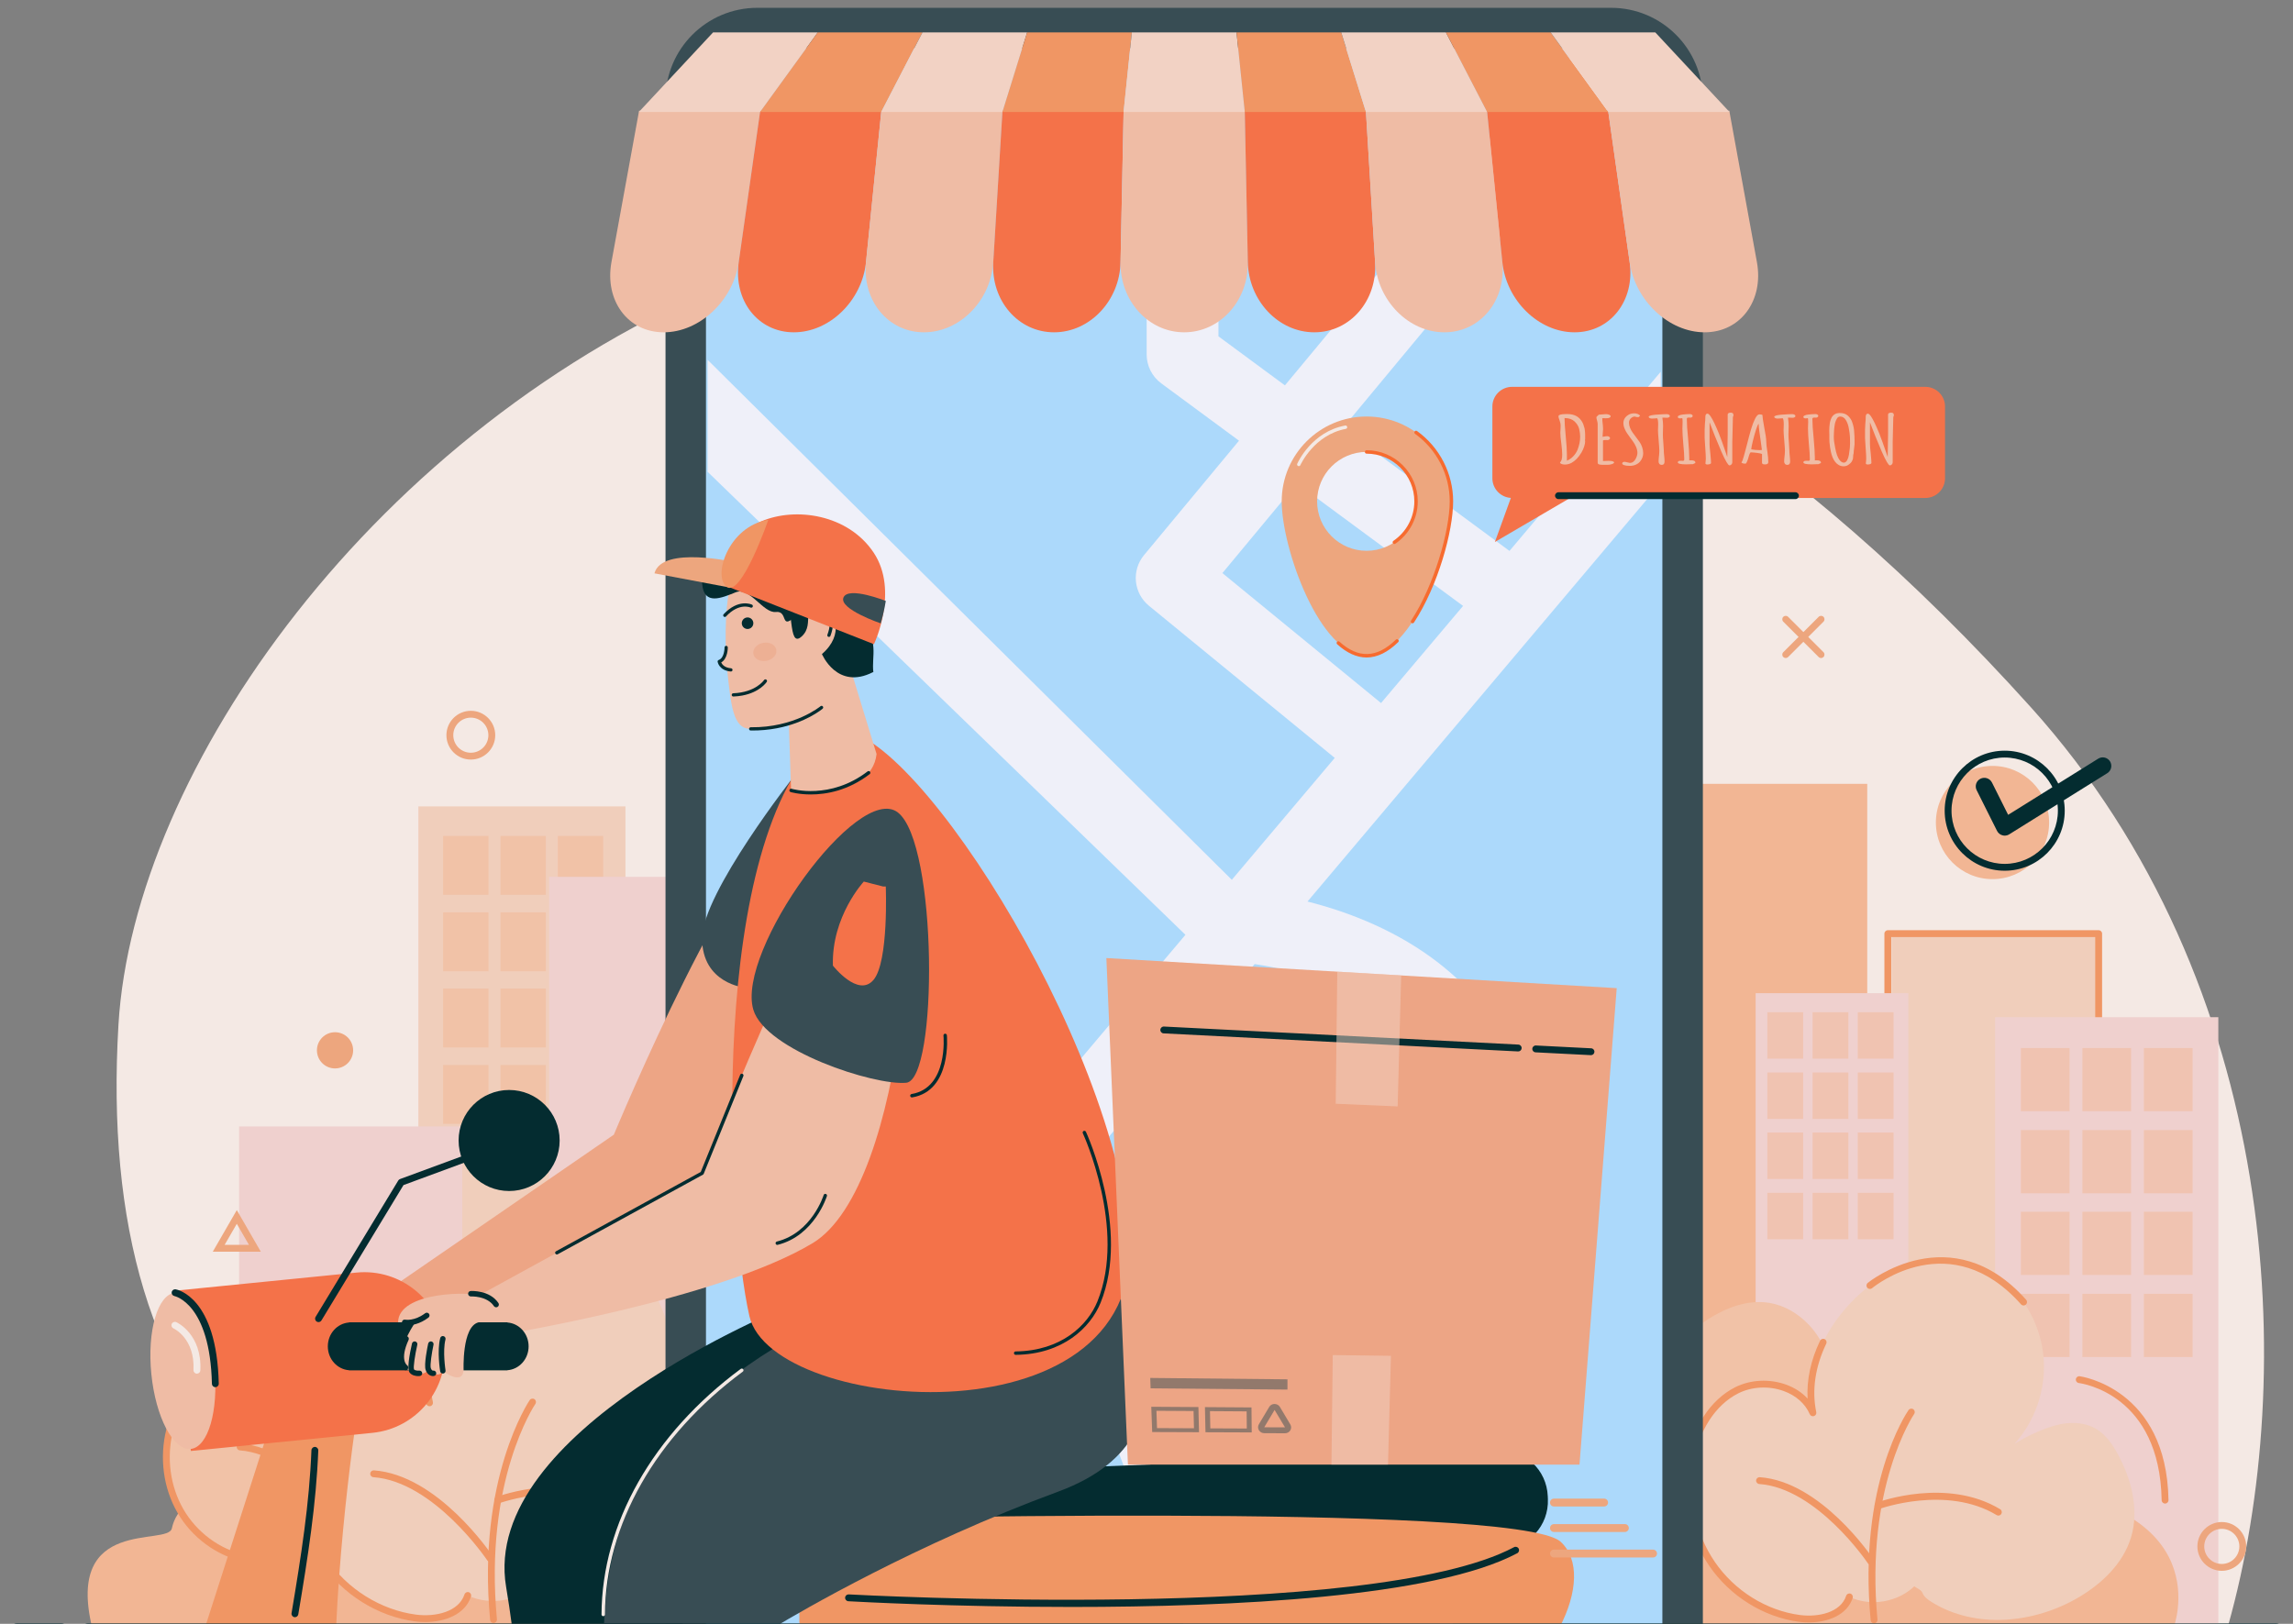 <svg width="144" height="102" viewBox="0 0 144 102" fill="none" xmlns="http://www.w3.org/2000/svg">
<rect x="0" y="0" width="144" height="102" fill="#808080" stroke="none"/>
<path d="M100.144 102.253C103.586 101.442 107.175 101.348 110.695 101.417C114.389 101.491 118.071 101.793 121.76 101.976C125.685 102.172 129.621 102.098 133.55 102.098H139.93C144.35 86.368 143.258 61.877 127.531 44.418C68.086 -21.573 9.336 32.365 7.439 64.367C5.952 89.451 18.6 103.721 49.276 99.883C73.96 96.795 89.335 98.723 99.915 102.31C99.991 102.291 100.067 102.271 100.144 102.253Z" fill="#F4E9E4"/>
<path d="M39.279 50.652H26.273V102.232H39.279V50.652Z" fill="#F0CEBB"/>
<g opacity="0.5">
<path d="M30.678 52.507H27.827V56.207H30.678V52.507Z" fill="#F2B694"/>
<path d="M34.28 52.507H31.429V56.207H34.28V52.507Z" fill="#F2B694"/>
<path d="M37.879 52.507H35.028V56.207H37.879V52.507Z" fill="#F2B694"/>
<path d="M30.678 57.31H27.827V61.01H30.678V57.31Z" fill="#F2B694"/>
<path d="M34.28 57.31H31.429V61.01H34.28V57.31Z" fill="#F2B694"/>
<path d="M37.879 57.31H35.028V61.01H37.879V57.31Z" fill="#F2B694"/>
<path d="M30.678 62.094H27.827V65.794H30.678V62.094Z" fill="#F2B694"/>
<path d="M34.28 62.094H31.429V65.794H34.28V62.094Z" fill="#F2B694"/>
<path d="M37.879 62.094H35.028V65.794H37.879V62.094Z" fill="#F2B694"/>
<path d="M30.678 66.897H27.827V70.597H30.678V66.897Z" fill="#F2B694"/>
<path d="M34.28 66.897H31.429V70.597H34.28V66.897Z" fill="#F2B694"/>
<path d="M37.879 66.897H35.028V70.597H37.879V66.897Z" fill="#F2B694"/>
</g>
<path d="M44.073 55.076H34.483V102.232H44.073V55.076Z" fill="#EFD0CE"/>
<path d="M29.034 70.756H15.015V102.231H29.034V70.756Z" fill="#EFD0CE"/>
<path d="M103.244 102.231H117.263V49.237H103.244V102.231Z" fill="#F2B694"/>
<path d="M118.79 102.231H131.795V58.645H118.79V102.231Z" fill="#F0CEBB"/>
<path d="M131.795 76.304C131.677 76.304 131.58 76.208 131.58 76.089V58.861H118.77V67.55C118.77 67.669 118.674 67.765 118.555 67.765C118.436 67.765 118.34 67.669 118.34 67.55V58.646C118.34 58.527 118.436 58.431 118.555 58.431H131.796C131.914 58.431 132.011 58.527 132.011 58.646V76.09C132.01 76.208 131.914 76.304 131.795 76.304Z" fill="#F09664"/>
<path d="M110.254 102.231H119.844V62.383H110.254V102.231Z" fill="#EFD0CE"/>
<g opacity="0.5">
<path d="M113.238 63.58H110.99V66.498H113.238V63.58Z" fill="#F2B694"/>
<path d="M116.078 63.58H113.83V66.498H116.078V63.58Z" fill="#F2B694"/>
<path d="M118.915 63.58H116.667V66.498H118.915V63.58Z" fill="#F2B694"/>
<path d="M113.238 67.367H110.99V70.285H113.238V67.367Z" fill="#F2B694"/>
<path d="M116.078 67.367H113.83V70.285H116.078V67.367Z" fill="#F2B694"/>
<path d="M118.915 67.367H116.667V70.285H118.915V67.367Z" fill="#F2B694"/>
<path d="M113.238 71.139H110.99V74.056H113.238V71.139Z" fill="#F2B694"/>
<path d="M116.078 71.139H113.83V74.056H116.078V71.139Z" fill="#F2B694"/>
<path d="M118.915 71.139H116.667V74.056H118.915V71.139Z" fill="#F2B694"/>
<path d="M113.238 74.926H110.99V77.843H113.238V74.926Z" fill="#F2B694"/>
<path d="M116.078 74.926H113.83V77.843H116.078V74.926Z" fill="#F2B694"/>
<path d="M118.915 74.926H116.667V77.843H118.915V74.926Z" fill="#F2B694"/>
</g>
<path d="M125.292 102.231H139.311V63.893H125.292V102.231Z" fill="#EFD0CE"/>
<g opacity="0.5">
<path d="M129.969 65.83H126.909V69.8H129.969V65.83Z" fill="#F2B694"/>
<path d="M133.833 65.83H130.774V69.8H133.833V65.83Z" fill="#F2B694"/>
<path d="M137.695 65.83H134.635V69.8H137.695V65.83Z" fill="#F2B694"/>
<path d="M129.969 70.984H126.909V74.954H129.969V70.984Z" fill="#F2B694"/>
<path d="M133.833 70.984H130.774V74.954H133.833V70.984Z" fill="#F2B694"/>
<path d="M137.695 70.984H134.635V74.954H137.695V70.984Z" fill="#F2B694"/>
<path d="M129.969 76.116H126.909V80.086H129.969V76.116Z" fill="#F2B694"/>
<path d="M133.833 76.116H130.774V80.086H133.833V76.116Z" fill="#F2B694"/>
<path d="M137.695 76.116H134.635V80.086H137.695V76.116Z" fill="#F2B694"/>
<path d="M129.969 81.269H126.909V85.24H129.969V81.269Z" fill="#F2B694"/>
<path d="M133.833 81.269H130.774V85.24H133.833V81.269Z" fill="#F2B694"/>
<path d="M137.695 81.269H134.635V85.24H137.695V81.269Z" fill="#F2B694"/>
</g>
<path d="M93.603 102.216H136.509C136.509 102.216 139.446 94.485 126.751 93.356C114.056 92.228 99.412 91.453 98.39 96.278C98.162 97.36 92.005 95.545 93.603 102.216Z" fill="#F2B694"/>
<path d="M108.259 96.963C107.42 97.685 106.117 97.81 105.156 97.259C104.803 98.105 103.658 98.266 102.761 98.076C101.145 97.732 99.714 96.647 98.893 95.213C98.072 93.778 97.859 92.021 98.252 90.417C98.581 89.075 99.402 87.77 100.682 87.249C101.961 86.727 103.688 87.268 104.138 88.575C103.849 86.326 105.343 84.094 107.254 82.872C108.404 82.136 109.776 81.614 111.123 81.839C112.053 81.993 112.905 82.499 113.56 83.178C114.535 84.19 115.085 85.6 115.053 87.005C115.021 88.41 114.407 89.794 113.385 90.76C113.987 90.449 114.681 90.186 115.346 90.054C116.01 89.922 116.745 89.996 117.285 90.404C117.683 90.706 117.939 91.157 118.143 91.613C118.695 92.846 118.943 94.29 118.447 95.546C117.987 96.709 116.949 97.559 115.828 98.111C113.663 99.179 110.89 99.235 108.95 97.798C108.784 97.675 108.617 97.531 108.558 97.332C108.5 97.134 108.055 96.995 108.259 96.963Z" fill="#F1C2A7"/>
<path d="M102.761 98.291C102.747 98.291 102.731 98.29 102.716 98.286C101.068 97.935 99.569 96.826 98.707 95.32C97.871 93.86 97.629 92.054 98.043 90.365C98.431 88.784 99.387 87.544 100.601 87.049C101.102 86.845 101.689 86.785 102.256 86.882C102.373 86.902 102.452 87.013 102.432 87.13C102.412 87.247 102.301 87.326 102.184 87.306C101.696 87.223 101.191 87.274 100.763 87.448C99.677 87.89 98.817 89.019 98.461 90.468C98.073 92.05 98.299 93.741 99.08 95.105C99.883 96.507 101.276 97.539 102.807 97.865C102.923 97.89 102.997 98.004 102.972 98.12C102.95 98.222 102.861 98.291 102.761 98.291Z" fill="#F09664"/>
<path d="M109.904 97.279C109.835 97.279 109.767 97.245 109.725 97.184C109.689 97.13 106.096 91.867 102.472 91.609C102.353 91.6 102.264 91.497 102.273 91.378C102.281 91.26 102.384 91.173 102.503 91.179C106.335 91.453 109.931 96.719 110.082 96.943C110.148 97.041 110.122 97.175 110.024 97.241C109.987 97.267 109.945 97.279 109.904 97.279Z" fill="#F09664"/>
<path d="M132.994 91.334C132.671 90.743 132.28 90.164 131.713 89.801C130.944 89.31 129.948 89.29 129.069 89.537C128.191 89.785 127.286 90.213 126.511 90.694C127.78 89.287 128.458 87.363 128.352 85.471C128.245 83.579 127.356 81.743 125.937 80.487C124.985 79.645 123.786 79.056 122.52 78.948C120.686 78.79 118.898 79.637 117.431 80.749C114.994 82.594 113.223 85.753 113.852 88.744C113.108 87.037 110.729 86.493 109.064 87.331C107.4 88.168 106.436 90.008 106.137 91.847C105.779 94.046 106.253 96.384 107.509 98.224C108.765 100.064 110.803 101.369 113.012 101.659C114.237 101.82 115.759 101.482 116.144 100.306C117.494 100.945 119.231 100.639 120.282 99.578C120.011 99.643 120.624 99.782 120.724 100.042C120.824 100.302 121.063 100.478 121.299 100.625C124.06 102.35 127.779 101.978 130.576 100.313C132.024 99.451 133.328 98.199 133.822 96.587C134.355 94.846 133.867 92.932 132.994 91.334Z" fill="#F0CEBB"/>
<path d="M127.081 82.002C127.022 82.002 126.963 81.978 126.92 81.93C122.5 76.956 117.766 80.751 117.567 80.915C117.475 80.991 117.34 80.978 117.264 80.886C117.189 80.795 117.201 80.659 117.293 80.584C117.345 80.54 122.542 76.356 127.242 81.644C127.321 81.733 127.312 81.868 127.224 81.947C127.183 81.984 127.132 82.002 127.081 82.002ZM113.584 101.911C113.381 101.911 113.18 101.898 112.984 101.873C110.751 101.579 108.638 100.261 107.331 98.345C106.064 96.489 105.551 94.108 105.924 91.813C106.273 89.67 107.41 87.923 108.967 87.139C109.924 86.657 111.118 86.595 112.162 86.972C112.703 87.167 113.164 87.469 113.517 87.85C113.453 86.666 113.718 85.428 114.3 84.218C114.351 84.11 114.48 84.066 114.587 84.117C114.694 84.168 114.739 84.297 114.687 84.404C113.991 85.852 113.775 87.338 114.061 88.7C114.084 88.808 114.021 88.916 113.916 88.949C113.811 88.983 113.697 88.932 113.653 88.83C113.366 88.17 112.784 87.654 112.016 87.376C111.081 87.038 110.014 87.093 109.16 87.523C107.726 88.245 106.675 89.874 106.348 91.882C105.992 94.068 106.48 96.335 107.686 98.102C108.925 99.918 110.926 101.168 113.039 101.446C114.195 101.597 115.596 101.285 115.938 100.24C115.975 100.127 116.096 100.065 116.21 100.102C116.323 100.139 116.384 100.261 116.347 100.374C115.992 101.464 114.761 101.911 113.584 101.911ZM117.691 101.969C117.581 101.969 117.488 101.885 117.477 101.774C116.675 93.277 119.725 88.763 119.855 88.574C119.923 88.477 120.057 88.453 120.154 88.52C120.252 88.587 120.276 88.722 120.209 88.819C120.178 88.864 117.119 93.405 117.905 101.733C117.916 101.851 117.829 101.956 117.711 101.968C117.705 101.968 117.698 101.969 117.691 101.969Z" fill="#F09664"/>
<path d="M125.497 95.198C125.459 95.198 125.421 95.188 125.386 95.167C122.238 93.266 118.058 94.771 118.016 94.786C117.905 94.828 117.781 94.77 117.74 94.659C117.699 94.548 117.756 94.424 117.867 94.383C118.046 94.317 122.28 92.789 125.609 94.799C125.711 94.86 125.743 94.993 125.682 95.094C125.641 95.161 125.57 95.198 125.497 95.198ZM117.48 98.291C117.411 98.291 117.343 98.257 117.301 98.195C117.27 98.148 114.105 93.476 110.483 93.217C110.364 93.209 110.275 93.106 110.284 92.987C110.292 92.869 110.395 92.782 110.514 92.788C114.347 93.062 117.526 97.755 117.659 97.955C117.725 98.054 117.698 98.188 117.599 98.254C117.563 98.279 117.521 98.291 117.48 98.291ZM135.966 94.444C135.849 94.444 135.753 94.35 135.751 94.232C135.636 87.588 130.758 86.9 130.551 86.874C130.433 86.859 130.349 86.751 130.364 86.634C130.378 86.516 130.486 86.433 130.603 86.447C130.658 86.454 136.06 87.197 136.181 94.225C136.184 94.344 136.089 94.442 135.97 94.444C135.969 94.444 135.967 94.444 135.966 94.444Z" fill="#F09664"/>
<path d="M5.781 102.216H50.689C50.689 102.216 53.763 94.125 40.476 92.944C27.188 91.763 11.861 90.952 10.792 96.002C10.552 97.134 4.109 95.235 5.781 102.216Z" fill="#F2B694"/>
<path d="M21.121 96.718C20.242 97.475 18.879 97.605 17.873 97.028C17.504 97.914 16.305 98.082 15.367 97.883C13.675 97.522 12.177 96.387 11.318 94.886C10.459 93.385 10.235 91.546 10.647 89.867C10.991 88.462 11.85 87.097 13.19 86.551C14.53 86.005 16.337 86.572 16.808 87.939C16.505 85.585 18.07 83.249 20.069 81.97C21.273 81.2 22.709 80.653 24.119 80.888C25.093 81.05 25.984 81.579 26.669 82.29C27.69 83.349 28.265 84.824 28.232 86.295C28.198 87.766 27.555 89.214 26.486 90.225C27.116 89.899 27.843 89.624 28.538 89.486C29.233 89.348 30.003 89.425 30.568 89.853C30.985 90.168 31.252 90.64 31.466 91.117C32.044 92.408 32.304 93.919 31.784 95.234C31.302 96.451 30.217 97.34 29.043 97.919C26.776 99.036 23.875 99.095 21.844 97.591C21.67 97.462 21.495 97.311 21.434 97.104C21.373 96.897 20.907 96.752 21.121 96.718Z" fill="#F1C2A7"/>
<path d="M15.367 98.097C15.352 98.097 15.337 98.096 15.322 98.093C13.599 97.726 12.033 96.567 11.131 94.993C10.258 93.467 10.005 91.58 10.438 89.815C10.843 88.162 11.842 86.868 13.109 86.351C13.631 86.138 14.245 86.076 14.836 86.177C14.953 86.197 15.031 86.308 15.012 86.425C14.992 86.542 14.88 86.621 14.764 86.601C14.25 86.514 13.721 86.566 13.272 86.749C12.132 87.214 11.229 88.398 10.856 89.917C10.45 91.576 10.686 93.348 11.505 94.779C12.346 96.249 13.806 97.33 15.411 97.672C15.527 97.696 15.602 97.811 15.577 97.927C15.556 98.028 15.466 98.097 15.367 98.097Z" fill="#F09664"/>
<path d="M22.843 97.038C22.774 97.038 22.706 97.005 22.664 96.943C22.627 96.888 18.862 91.375 15.065 91.104C14.946 91.095 14.857 90.992 14.865 90.874C14.874 90.755 14.976 90.666 15.095 90.674C19.102 90.96 22.863 96.468 23.02 96.703C23.087 96.801 23.061 96.935 22.963 97.001C22.926 97.027 22.884 97.038 22.843 97.038Z" fill="#F09664"/>
<path d="M47.01 90.826C46.672 90.208 46.263 89.601 45.669 89.222C44.864 88.707 43.821 88.686 42.902 88.945C41.982 89.204 41.035 89.652 40.224 90.156C41.553 88.684 42.262 86.67 42.151 84.69C42.039 82.71 41.108 80.788 39.623 79.474C38.627 78.592 37.373 77.975 36.047 77.862C34.127 77.697 32.256 78.583 30.719 79.747C28.169 81.679 26.316 84.984 26.974 88.115C26.194 86.328 23.705 85.76 21.963 86.636C20.221 87.512 19.212 89.438 18.899 91.363C18.524 93.664 19.021 96.111 20.336 98.037C21.65 99.963 23.784 101.329 26.095 101.632C27.378 101.8 28.971 101.446 29.373 100.217C30.786 100.885 32.605 100.564 33.704 99.454C33.421 99.522 34.062 99.668 34.167 99.939C34.272 100.211 34.523 100.396 34.769 100.55C37.659 102.355 41.552 101.967 44.479 100.224C45.995 99.321 47.359 98.011 47.876 96.324C48.435 94.502 47.924 92.499 47.01 90.826Z" fill="#F0CEBB"/>
<path d="M26.695 101.887C26.482 101.887 26.272 101.873 26.068 101.846C23.734 101.54 21.525 100.161 20.158 98.159C18.833 96.217 18.296 93.728 18.687 91.329C19.051 89.089 20.24 87.263 21.867 86.444C22.866 85.942 24.113 85.876 25.203 86.27C25.778 86.478 26.266 86.799 26.637 87.208C26.564 85.962 26.84 84.657 27.453 83.383C27.505 83.275 27.634 83.231 27.74 83.282C27.847 83.333 27.893 83.462 27.841 83.569C27.111 85.087 26.884 86.644 27.185 88.072C27.208 88.18 27.145 88.288 27.04 88.322C26.935 88.355 26.821 88.304 26.777 88.203C26.474 87.509 25.864 86.966 25.057 86.675C24.077 86.321 22.956 86.378 22.06 86.829C20.556 87.586 19.454 89.294 19.112 91.398C18.739 93.69 19.25 96.065 20.513 97.916C21.812 99.819 23.91 101.129 26.123 101.42C27.338 101.579 28.809 101.25 29.169 100.151C29.206 100.038 29.328 99.976 29.441 100.013C29.554 100.05 29.615 100.171 29.578 100.285C29.207 101.42 27.923 101.887 26.695 101.887ZM30.993 101.947C30.883 101.947 30.79 101.863 30.779 101.752C29.94 92.863 33.233 87.992 33.267 87.943C33.334 87.846 33.468 87.821 33.566 87.889C33.663 87.956 33.688 88.09 33.62 88.188C33.588 88.235 30.384 92.99 31.207 101.711C31.219 101.83 31.132 101.934 31.013 101.946C31.007 101.947 31 101.947 30.993 101.947Z" fill="#F09664"/>
<path d="M39.163 94.861C39.125 94.861 39.087 94.851 39.052 94.83C35.753 92.837 31.373 94.415 31.329 94.431C31.218 94.472 31.095 94.415 31.053 94.304C31.012 94.192 31.069 94.069 31.18 94.028C31.367 93.958 35.795 92.361 39.275 94.462C39.377 94.523 39.409 94.656 39.348 94.757C39.307 94.824 39.236 94.861 39.163 94.861ZM30.773 98.098C30.703 98.098 30.635 98.064 30.593 98.002C30.561 97.953 27.246 93.059 23.45 92.788C23.331 92.78 23.242 92.677 23.25 92.558C23.259 92.44 23.361 92.353 23.48 92.359C27.487 92.645 30.812 97.554 30.951 97.763C31.017 97.862 30.991 97.995 30.892 98.061C30.855 98.086 30.814 98.098 30.773 98.098ZM50.121 94.072C50.004 94.072 49.908 93.977 49.906 93.86C49.786 86.897 44.672 86.176 44.454 86.148C44.337 86.133 44.253 86.026 44.268 85.908C44.282 85.79 44.392 85.707 44.507 85.721C44.564 85.728 50.209 86.505 50.336 93.853C50.339 93.971 50.244 94.069 50.125 94.072C50.124 94.072 50.122 94.072 50.121 94.072Z" fill="#F09664"/>
<path d="M101.173 0.491H47.56C44.376 0.491 41.794 3.073 41.794 6.258V102.338H106.94V6.258C106.94 3.073 104.358 0.491 101.173 0.491Z" fill="#384D54"/>
<path d="M101.032 3.033H47.7C45.842 3.033 44.335 4.54 44.335 6.399V102.339H104.397V6.399C104.398 4.54 102.891 3.033 101.032 3.033Z" fill="#ACD9FB"/>
<path d="M104.294 23.351L94.795 34.605L84.328 26.886L103.001 4.391C102.429 3.943 101.712 3.677 100.929 3.677H97.735L80.693 24.207L76.519 21.127V3.677H72.01V22.266C72.01 22.98 72.35 23.654 72.926 24.079L77.809 27.681L71.846 34.867C71.462 35.327 71.279 35.925 71.336 36.52C71.393 37.118 71.688 37.669 72.152 38.049L83.822 47.607L77.358 55.264L44.439 22.604V29.637L74.445 58.719L63.907 71.206C63.38 71.83 63.232 72.691 63.522 73.455L74.694 102.982H79.516L68.206 73.1L78.792 60.559C80.066 60.744 82.303 61.197 84.582 62.248C88.008 63.834 90.284 66.178 91.373 69.237H82.883V73.745H86.72V102.982H91.228V73.745H94.219C94.869 73.745 95.488 73.465 95.915 72.974C96.342 72.485 96.539 71.835 96.451 71.189C95.652 65.262 92.152 60.734 86.329 58.091C84.839 57.415 83.382 56.95 82.11 56.629L104.294 30.342V23.351H104.294ZM86.729 44.161L76.766 35.998L81.445 30.363L91.881 38.06L86.729 44.161Z" fill="#EFF0F9"/>
<path d="M40.135 6.954L38.399 16.464C37.96 18.875 39.424 20.873 41.681 20.873C43.937 20.873 46.05 18.875 46.392 16.464L47.742 6.954H40.135Z" fill="#EFBCA5"/>
<path d="M47.742 6.954L46.392 16.464C46.05 18.875 47.596 20.873 49.852 20.873C52.108 20.873 54.14 18.875 54.385 16.464L55.349 6.954H47.742Z" fill="#F47249"/>
<path d="M55.349 6.954L54.385 16.464C54.14 18.875 55.767 20.873 58.023 20.873C60.28 20.873 62.231 18.875 62.377 16.464L62.955 6.954H55.349Z" fill="#EFBCA5"/>
<path d="M62.956 6.954L62.377 16.464C62.231 18.875 63.938 20.873 66.195 20.873C68.451 20.873 70.322 18.875 70.37 16.464L70.563 6.954H62.956Z" fill="#F47249"/>
<path d="M70.563 6.954L70.37 16.464C70.321 18.875 72.11 20.873 74.366 20.873C76.623 20.873 78.412 18.875 78.363 16.464L78.17 6.954H70.563Z" fill="#EFBCA5"/>
<path d="M78.17 6.954L78.363 16.464C78.412 18.875 80.281 20.873 82.538 20.873C84.794 20.873 86.502 18.875 86.356 16.464L85.777 6.954H78.17Z" fill="#F47249"/>
<path d="M85.777 6.954L86.356 16.464C86.502 18.875 88.453 20.873 90.709 20.873C92.966 20.873 94.593 18.875 94.348 16.464L93.384 6.954H85.777Z" fill="#EFBCA5"/>
<path d="M93.384 6.954L94.348 16.464C94.593 18.875 96.625 20.873 98.881 20.873C101.138 20.873 102.684 18.875 102.341 16.464L100.991 6.954H93.384Z" fill="#F47249"/>
<path d="M100.991 6.954L102.341 16.464C102.683 18.875 104.796 20.873 107.053 20.873C109.309 20.873 110.774 18.875 110.334 16.464L108.599 6.954H100.991Z" fill="#EFBCA5"/>
<path d="M47.731 7.034L51.356 2.035H44.781L40.12 7.034H47.731Z" fill="#F2D2C4"/>
<path d="M55.341 7.034L57.93 2.035H51.356L47.731 7.034H55.341Z" fill="#F09664"/>
<path d="M62.951 7.034L64.505 2.035H57.93L55.341 7.034H62.951Z" fill="#F2D2C4"/>
<path d="M70.561 7.034L71.079 2.035H64.505L62.951 7.034H70.561Z" fill="#F09664"/>
<path d="M78.172 7.034L77.654 2.035H71.079L70.561 7.034H78.172Z" fill="#F2D2C4"/>
<path d="M85.782 7.034L84.228 2.035H77.654L78.172 7.034H85.782Z" fill="#F09664"/>
<path d="M93.392 7.034L90.803 2.035H84.228L85.782 7.034H93.392Z" fill="#F2D2C4"/>
<path d="M101.003 7.034L97.377 2.035H90.803L93.392 7.034H101.003Z" fill="#F09664"/>
<path d="M108.613 7.034L103.952 2.035H97.377L101.003 7.034H108.613Z" fill="#F2D2C4"/>
<path d="M94.366 97.284L53.329 98.945C51.695 99.011 50.317 97.723 50.252 96.067L50.245 95.882C50.179 94.226 51.451 92.831 53.085 92.764L94.122 91.103C95.756 91.037 97.134 92.325 97.199 93.981L97.207 94.167C97.272 95.822 96.001 97.218 94.366 97.284Z" fill="#042C30"/>
<path d="M97.948 102.212C99.082 100.029 99.194 97.944 98.014 96.848C95.28 94.31 50.199 95.464 50.199 95.464V101.925C50.199 101.925 50.263 102.026 50.374 102.212H97.948ZM21.107 102.212C21.504 93.71 22.844 86.079 22.844 86.079H18.06L12.88 102.212H21.107Z" fill="#F09664"/>
<path d="M24.031 81.264L38.549 71.274C38.549 71.274 46.76 51.527 49.472 52.749C52.184 53.971 51.45 72.089 45.486 75.674C39.522 79.259 25.125 83.809 25.125 83.809L24.031 81.264Z" fill="#EDA585"/>
<path d="M49.899 48.711C49.899 48.711 44.097 56.09 44.092 58.941C44.087 61.793 46.782 62.037 46.782 62.037L49.899 48.711Z" fill="#384D54"/>
<path d="M22.379 79.936L10.982 81.074L11.987 91.141L23.384 90.003C26.164 89.726 28.192 87.248 27.915 84.468C27.637 81.687 25.159 79.659 22.379 79.936Z" fill="#F47249"/>
<path d="M13.465 85.91C13.736 88.62 13.068 90.906 11.974 91.015C10.881 91.124 9.775 89.016 9.504 86.305C9.233 83.594 9.901 81.309 10.995 81.199C12.088 81.09 13.194 83.199 13.465 85.91Z" fill="#EFBCA5"/>
<path d="M32.162 102.211H42.816L43.21 100.357C43.21 100.357 63.13 92.886 61.233 84.705C59.336 76.524 49.376 82.097 49.376 82.097C49.376 82.097 30.124 89.84 31.784 99.681C31.92 100.486 32.045 101.334 32.162 102.211Z" fill="#042C30"/>
<path d="M48.636 102.211C50.232 101.249 57.508 96.99 66.449 93.696C76.587 89.961 69.65 80.356 69.65 80.356L55.943 81.429C55.943 81.429 40.125 85.515 38.169 99.388C38.033 100.349 37.958 101.289 37.926 102.211H48.636Z" fill="#384D54"/>
<path d="M51.864 46.209C55.494 43.01 69.294 63.461 70.895 77.156C72.496 90.852 48.484 88.895 47.062 82.67C45.639 76.445 44.394 52.789 51.864 46.209Z" fill="#F47249"/>
<path d="M30.121 81.348L44.092 73.689C44.092 73.689 52.841 50.956 55.553 52.178C58.265 53.401 56.994 74.504 51.03 78.089C45.065 81.674 31.215 83.893 31.215 83.893L30.121 81.348Z" fill="#EFBCA5"/>
<path d="M33.197 84.57C33.197 83.772 32.608 83.125 31.863 83.071V83.061H31.766H22.019H21.921V83.071C21.177 83.125 20.587 83.771 20.587 84.57C20.587 85.368 21.177 86.015 21.921 86.069V86.079H22.019H31.765H31.863V86.069C32.607 86.015 33.197 85.368 33.197 84.57Z" fill="#042C30"/>
<path d="M20.003 83.045C19.965 83.045 19.926 83.035 19.891 83.014C19.789 82.952 19.757 82.82 19.819 82.719L25.011 74.152C25.036 74.11 25.074 74.079 25.12 74.062L30.399 72.115C30.51 72.074 30.634 72.131 30.675 72.242C30.716 72.354 30.659 72.478 30.548 72.519L25.34 74.439L20.187 82.942C20.146 83.008 20.075 83.045 20.003 83.045Z" fill="#042C30"/>
<path d="M31.973 74.812C33.726 74.812 35.146 73.391 35.146 71.639C35.146 69.886 33.726 68.466 31.973 68.466C30.221 68.466 28.8 69.886 28.8 71.639C28.8 73.391 30.221 74.812 31.973 74.812Z" fill="#042C30"/>
<path d="M67.285 100.939C59.858 100.939 53.845 100.612 53.276 100.58C53.158 100.573 53.067 100.471 53.074 100.353C53.08 100.234 53.183 100.144 53.3 100.15C53.628 100.168 86.138 101.938 95.081 97.184C95.186 97.128 95.317 97.168 95.372 97.273C95.428 97.378 95.388 97.508 95.283 97.564C90.072 100.335 77.374 100.939 67.285 100.939ZM18.521 101.582C18.509 101.582 18.497 101.581 18.485 101.579C18.368 101.559 18.289 101.448 18.309 101.332C18.915 97.715 19.427 94.448 19.558 91.093C19.563 90.974 19.667 90.878 19.782 90.886C19.9 90.891 19.993 90.99 19.988 91.109C19.856 94.489 19.341 97.771 18.733 101.402C18.715 101.508 18.625 101.582 18.521 101.582ZM13.523 87.134C13.407 87.134 13.311 87.041 13.308 86.924C13.194 81.884 10.979 81.416 10.957 81.412C10.841 81.39 10.763 81.279 10.784 81.163C10.804 81.046 10.914 80.968 11.03 80.987C11.135 81.005 13.616 81.481 13.739 86.914C13.741 87.032 13.647 87.131 13.528 87.133C13.527 87.134 13.525 87.134 13.523 87.134Z" fill="#042C30"/>
<path d="M12.366 86.285C12.363 86.285 12.359 86.285 12.356 86.285C12.237 86.28 12.146 86.179 12.151 86.06C12.245 84.089 10.948 83.467 10.893 83.441C10.785 83.391 10.738 83.264 10.787 83.156C10.836 83.049 10.963 83.001 11.071 83.049C11.137 83.079 12.689 83.807 12.582 86.08C12.575 86.195 12.48 86.285 12.366 86.285Z" fill="#F4E9E4"/>
<path d="M99.192 91.998H70.834L69.48 60.179L101.53 62.07L99.192 91.998Z" fill="#EDA585"/>
<g opacity="0.5">
<path d="M72.3 88.364L72.357 89.952L75.298 89.963L75.261 88.383L72.3 88.364ZM74.981 89.715L72.661 89.705L72.624 88.618L74.954 88.632L74.981 89.715ZM75.67 88.386L75.704 89.965L78.608 89.976L78.593 88.406L75.67 88.386ZM78.299 89.73L76.008 89.72L75.987 88.639L78.288 88.654L78.299 89.73ZM80.044 88.564L80.698 89.658L79.394 89.653L80.044 88.564ZM80.043 88.188C79.903 88.187 79.775 88.257 79.706 88.374L79.057 89.464C78.988 89.579 78.989 89.722 79.059 89.837C79.129 89.952 79.258 90.024 79.396 90.024L80.698 90.029C80.836 90.029 80.963 89.96 81.032 89.845C81.101 89.73 81.101 89.588 81.032 89.473L80.379 88.377C80.311 88.261 80.182 88.188 80.043 88.188Z" fill="#384D54"/>
<path d="M80.853 87.285L72.258 87.208L72.235 86.554L80.853 86.641V87.285Z" fill="#384D54"/>
</g>
<path d="M95.344 66.045C95.341 66.045 95.337 66.045 95.333 66.045L73.073 64.91C72.955 64.904 72.863 64.803 72.87 64.685C72.876 64.566 72.978 64.474 73.095 64.481L95.355 65.615C95.474 65.621 95.566 65.722 95.559 65.841C95.553 65.956 95.458 66.045 95.344 66.045Z" fill="#042C30"/>
<path opacity="0.5" d="M87.772 69.498L83.883 69.33L83.981 61.034L87.994 61.271L87.772 69.498Z" fill="#F2D2C4"/>
<path opacity="0.5" d="M87.166 91.998H83.615L83.697 85.116L87.351 85.164L87.166 91.998Z" fill="#F2D2C4"/>
<path d="M99.915 66.278C99.911 66.278 99.908 66.278 99.904 66.278L96.433 66.101C96.314 66.095 96.223 65.994 96.229 65.875C96.235 65.756 96.34 65.664 96.455 65.671L99.926 65.848C100.044 65.854 100.136 65.955 100.129 66.074C100.124 66.189 100.028 66.278 99.915 66.278Z" fill="#042C30"/>
<path d="M49.472 43.45L49.68 49.649C49.68 49.649 54.703 50.331 55.049 47.366L53.044 40.813L49.472 43.45Z" fill="#EFBCA5"/>
<path d="M47.144 45.785C55.388 45.77 54.696 36.018 53.596 35.229C52.495 34.441 48.107 34.222 46.224 36.088C45.608 36.697 45.518 39.236 45.593 41.055C45.606 41.418 44.744 41.588 45.664 42.057C45.911 44.311 46.02 45.786 47.144 45.785Z" fill="#EFBCA5"/>
<path d="M46.042 36.311C46.042 36.311 43.984 35.297 44.097 36.678C44.21 38.06 45.329 37.552 46.21 37.201C47.09 36.85 47.929 38.531 48.723 38.441C49.517 38.351 48.978 39.597 49.926 38.736C50.874 37.875 46.042 36.311 46.042 36.311ZM48.785 45.745C48.294 45.838 47.746 45.894 47.142 45.886C47.086 45.885 47.041 45.839 47.041 45.783C47.042 45.726 47.088 45.682 47.145 45.682C49.894 45.716 51.513 44.373 51.529 44.36C51.572 44.324 51.637 44.329 51.673 44.372C51.709 44.415 51.704 44.48 51.661 44.516C51.608 44.561 50.591 45.404 48.785 45.745ZM52.075 40.007C52.058 40.01 52.039 40.009 52.021 40.002C51.968 39.983 51.941 39.924 51.961 39.871C52.145 39.37 52.151 39.012 51.977 38.805C51.724 38.505 51.156 38.607 51.15 38.608C51.095 38.619 51.042 38.582 51.031 38.527C51.021 38.471 51.057 38.418 51.112 38.408C51.141 38.403 51.802 38.282 52.132 38.673C52.358 38.94 52.364 39.367 52.152 39.941C52.139 39.976 52.109 40 52.075 40.007ZM45.92 42.178C45.911 42.18 45.902 42.181 45.892 42.18C45.161 42.117 45.07 41.59 45.067 41.568C45.059 41.519 45.088 41.471 45.135 41.456C45.502 41.329 45.502 40.676 45.501 40.67C45.501 40.614 45.546 40.568 45.602 40.567C45.659 40.567 45.704 40.612 45.705 40.668C45.705 40.699 45.706 41.38 45.291 41.609C45.341 41.724 45.489 41.941 45.91 41.977C45.966 41.982 46.008 42.031 46.002 42.087C45.999 42.133 45.964 42.17 45.92 42.178ZM46.59 39.213C46.627 39.41 46.817 39.54 47.014 39.503C47.211 39.465 47.34 39.276 47.303 39.079C47.266 38.882 47.076 38.752 46.879 38.79C46.682 38.827 46.553 39.017 46.59 39.213Z" fill="#042C30"/>
<path opacity="0.5" d="M47.312 41.079C47.37 41.39 47.74 41.582 48.138 41.507C48.535 41.432 48.81 41.118 48.752 40.807C48.693 40.496 48.323 40.304 47.925 40.38C47.527 40.454 47.253 40.768 47.312 41.079Z" fill="#EDA585"/>
<path d="M54.849 40.682C54.803 40.051 54.698 39.424 54.554 38.809C54.431 38.286 54.283 37.77 54.021 37.298C53.799 36.896 53.51 36.535 53.172 36.225C52.471 35.586 51.595 35.171 50.715 34.838C49.611 34.421 48.269 34.089 47.165 34.69C46.748 34.918 46.461 35.288 46.268 35.715C46.089 36.11 45.977 36.53 45.839 36.94C45.957 36.882 46.09 36.781 46.261 36.627C47.019 35.941 48.288 35.655 49.103 36.807C49.917 37.96 49.445 40.798 50.348 39.976C51.251 39.153 50.078 37.893 51.75 38.255C52.442 38.405 53.041 39.865 51.618 41.083C51.618 41.083 52.568 43.369 54.819 42.222C54.819 42.222 54.829 42.224 54.847 42.227C54.783 41.716 54.886 41.197 54.849 40.682ZM46.625 43.688C46.453 43.72 46.264 43.743 46.057 43.751C46.001 43.753 45.954 43.709 45.951 43.653C45.949 43.597 45.993 43.549 46.049 43.547C47.459 43.491 47.976 42.727 47.981 42.719C48.012 42.672 48.075 42.659 48.123 42.689C48.169 42.72 48.183 42.783 48.153 42.83C48.133 42.861 47.719 43.481 46.625 43.688Z" fill="#042C30"/>
<path d="M45.537 38.752C45.506 38.758 45.473 38.75 45.448 38.726C45.407 38.688 45.405 38.623 45.444 38.582C46.366 37.596 47.187 37.962 47.221 37.978C47.272 38.002 47.295 38.063 47.27 38.114C47.247 38.164 47.186 38.187 47.135 38.163C47.106 38.149 46.409 37.848 45.593 38.722C45.577 38.738 45.558 38.748 45.537 38.752Z" fill="#042C30"/>
<path d="M41.1 36.014L45.87 36.914L46.225 35.329C46.225 35.329 41.565 34.245 41.1 36.014Z" fill="#EDA67E"/>
<path d="M45.87 36.914L54.884 40.465C54.884 40.465 56.475 37.13 54.867 34.714C53.258 32.299 49.956 31.833 47.823 32.743C45.691 33.653 45.87 36.914 45.87 36.914Z" fill="#F47249"/>
<path d="M48.251 32.651C48.251 32.651 46.57 37.501 45.651 36.873C44.732 36.243 45.72 33.054 48.251 32.651Z" fill="#F09664"/>
<path d="M55.308 39.156C55.308 39.156 52.67 38.257 52.97 37.532C53.271 36.807 55.628 37.749 55.628 37.749C55.628 37.749 55.522 38.443 55.308 39.156Z" fill="#384D54"/>
<path d="M25.001 83.061H26.08C26.08 83.061 25.108 84.424 25.238 85.382C25.367 86.339 26.705 86.563 26.892 85.993C26.892 85.993 27.504 86.691 27.811 86.108C27.811 86.108 29.013 87.061 29.115 86.079C29.115 86.079 28.993 83.326 30.052 83.061H31.397C31.397 83.061 31.58 81.898 30.582 81.471C29.584 81.043 25.001 81.147 25.001 83.061Z" fill="#EFBCA5"/>
<path d="M27.811 86.279C27.728 86.279 27.655 86.219 27.642 86.135C27.633 86.083 27.439 84.855 27.645 84.051C27.668 83.959 27.762 83.903 27.853 83.927C27.945 83.951 28 84.044 27.976 84.136C27.788 84.871 27.978 86.069 27.979 86.081C27.994 86.174 27.931 86.262 27.837 86.277C27.829 86.279 27.82 86.279 27.811 86.279Z" fill="#042C30"/>
<path d="M27.195 86.436C27.054 86.436 26.833 86.357 26.73 86.048C26.616 85.71 26.843 84.611 26.89 84.394C26.91 84.302 27.002 84.243 27.094 84.263C27.187 84.282 27.245 84.374 27.225 84.466C27.118 84.967 26.994 85.756 27.055 85.939C27.108 86.099 27.191 86.094 27.192 86.093C27.285 86.076 27.375 86.137 27.392 86.231C27.409 86.324 27.348 86.413 27.255 86.43C27.237 86.433 27.217 86.436 27.195 86.436Z" fill="#042C30"/>
<path d="M26.268 86.439C26.127 86.439 25.873 86.409 25.721 86.213C25.553 85.998 25.711 85.103 25.872 84.391C25.894 84.299 25.985 84.241 26.078 84.262C26.17 84.283 26.228 84.375 26.207 84.468C26.062 85.104 25.945 85.878 26 86.016C26.067 86.099 26.262 86.1 26.326 86.093C26.415 86.084 26.504 86.15 26.515 86.243C26.526 86.337 26.46 86.422 26.366 86.433C26.354 86.435 26.318 86.439 26.268 86.439Z" fill="#042C30"/>
<path d="M25.469 86.07C25.44 86.07 25.411 86.063 25.383 86.046C25.352 86.028 24.634 85.58 25.348 84.022C25.387 83.936 25.488 83.898 25.575 83.937C25.661 83.977 25.698 84.079 25.659 84.164C25.086 85.417 25.556 85.75 25.561 85.753C25.639 85.805 25.663 85.91 25.613 85.989C25.581 86.041 25.526 86.07 25.469 86.07Z" fill="#042C30"/>
<path d="M25.59 83.246C25.464 83.246 25.388 83.231 25.379 83.229C25.286 83.21 25.226 83.119 25.245 83.026C25.264 82.934 25.352 82.873 25.446 82.893C25.471 82.897 26.03 82.995 26.7 82.49C26.775 82.433 26.883 82.448 26.94 82.524C26.997 82.599 26.982 82.707 26.906 82.763C26.359 83.177 25.86 83.246 25.59 83.246Z" fill="#042C30"/>
<path d="M31.159 82.115C31.104 82.115 31.05 82.089 31.017 82.04C30.576 81.387 29.588 81.435 29.578 81.435C29.485 81.439 29.403 81.368 29.398 81.274C29.392 81.179 29.464 81.098 29.558 81.093C29.607 81.09 30.75 81.032 31.301 81.848C31.354 81.926 31.333 82.033 31.255 82.086C31.225 82.106 31.192 82.115 31.159 82.115Z" fill="#042C30"/>
<path d="M47.309 63.423C48.069 65.973 54.905 68.202 56.911 68.012C58.917 67.823 58.888 52.997 56.391 51.038C53.894 49.079 46.214 59.743 47.309 63.423Z" fill="#384D54"/>
<path d="M34.969 78.799C34.931 78.799 34.894 78.778 34.875 78.743C34.846 78.691 34.865 78.626 34.917 78.597L44.007 73.614L46.484 67.51C46.507 67.454 46.569 67.428 46.624 67.45C46.68 67.473 46.706 67.535 46.684 67.591L44.193 73.731C44.183 73.754 44.166 73.773 44.145 73.785L35.021 78.786C35.004 78.795 34.986 78.799 34.969 78.799Z" fill="#042C30"/>
<path d="M37.883 101.519H37.882C37.823 101.519 37.775 101.47 37.775 101.411C37.802 95.707 40.989 90.084 46.52 85.984C46.567 85.949 46.635 85.959 46.67 86.007C46.706 86.054 46.696 86.122 46.648 86.157C41.172 90.216 38.017 95.776 37.99 101.413C37.99 101.472 37.942 101.519 37.883 101.519Z" fill="#F4E9E4"/>
<path d="M48.813 78.197C48.765 78.197 48.721 78.165 48.709 78.115C48.694 78.058 48.73 77.999 48.787 77.985C50.984 77.436 51.718 75.09 51.725 75.066C51.742 75.009 51.802 74.976 51.859 74.994C51.916 75.011 51.948 75.071 51.931 75.128C51.923 75.153 51.153 77.615 48.839 78.193C48.831 78.196 48.822 78.197 48.813 78.197Z" fill="#042C30"/>
<path d="M55.454 55.683L54.247 55.375C54.247 55.375 52.214 57.557 52.306 60.653C52.306 60.653 53.894 62.69 54.857 61.55C55.82 60.409 55.627 55.683 55.627 55.683" fill="#F47249"/>
<path d="M57.267 68.933C57.215 68.933 57.17 68.895 57.161 68.843C57.151 68.784 57.191 68.729 57.249 68.719C59.556 68.334 59.253 65.082 59.249 65.049C59.243 64.99 59.287 64.937 59.346 64.931C59.407 64.926 59.458 64.969 59.464 65.028C59.467 65.063 59.79 68.513 57.285 68.932C57.279 68.932 57.273 68.933 57.267 68.933ZM63.783 85.104C63.724 85.104 63.676 85.056 63.676 84.997C63.675 84.938 63.723 84.889 63.782 84.888C66.644 84.856 68.312 83.244 68.919 81.745C70.757 77.212 68.029 71.242 68.001 71.183C67.976 71.129 68 71.065 68.054 71.04C68.108 71.015 68.171 71.039 68.197 71.092C68.225 71.153 70.991 77.206 69.119 81.826C68.486 83.389 66.752 85.07 63.785 85.103C63.784 85.104 63.784 85.104 63.783 85.104ZM50.92 49.903C50.156 49.903 49.659 49.755 49.648 49.751C49.592 49.733 49.56 49.673 49.577 49.616C49.595 49.56 49.655 49.528 49.712 49.546C49.736 49.553 52.126 50.263 54.486 48.454C54.534 48.418 54.601 48.426 54.637 48.474C54.673 48.521 54.664 48.588 54.617 48.625C53.254 49.67 51.878 49.903 50.92 49.903Z" fill="#042C30"/>
<path d="M142.96 102.829H5.504C5.267 102.829 5.074 102.637 5.074 102.399C5.074 102.161 5.267 101.969 5.504 101.969H142.96C143.198 101.969 143.39 102.161 143.39 102.399C143.39 102.636 143.198 102.829 142.96 102.829ZM3.872 102.829H1.04C0.802 102.829 0.609 102.637 0.609 102.399C0.609 102.161 0.802 101.969 1.04 101.969H3.872C4.11 101.969 4.303 102.161 4.303 102.399C4.303 102.636 4.11 102.829 3.872 102.829Z" fill="#042C30"/>
<path d="M85.82 26.163C82.877 26.163 80.491 28.549 80.491 31.492C80.491 34.435 82.877 41.193 85.82 41.193C88.763 41.193 91.149 34.436 91.149 31.492C91.15 28.549 88.763 26.163 85.82 26.163ZM85.82 34.598C84.106 34.598 82.714 33.206 82.714 31.492C82.714 29.777 84.106 28.387 85.82 28.387C87.535 28.387 88.927 29.777 88.927 31.492C88.927 33.206 87.535 34.598 85.82 34.598Z" fill="#EDA67E"/>
<path d="M85.82 41.3C85.205 41.3 84.584 41.02 83.974 40.467C83.93 40.427 83.927 40.359 83.967 40.315C84.007 40.271 84.075 40.268 84.119 40.308C85.302 41.382 86.478 41.337 87.659 40.179C87.701 40.137 87.769 40.138 87.811 40.18C87.852 40.223 87.852 40.291 87.809 40.332C87.154 40.974 86.485 41.3 85.82 41.3ZM88.707 39.152C88.686 39.152 88.666 39.146 88.647 39.134C88.598 39.101 88.584 39.035 88.616 38.985C90.067 36.777 91.042 33.328 91.042 31.492C91.042 29.816 90.228 28.23 88.864 27.25C88.816 27.215 88.805 27.148 88.84 27.1C88.874 27.051 88.942 27.04 88.99 27.075C90.409 28.095 91.257 29.747 91.257 31.492C91.257 33.352 90.316 36.79 88.796 39.104C88.775 39.135 88.741 39.152 88.707 39.152ZM87.566 34.17C87.531 34.17 87.498 34.153 87.477 34.123C87.444 34.074 87.456 34.007 87.505 33.973C88.328 33.413 88.82 32.486 88.82 31.493C88.82 29.84 87.475 28.496 85.821 28.496C85.761 28.496 85.713 28.448 85.713 28.388C85.713 28.329 85.761 28.281 85.821 28.281C87.593 28.281 89.035 29.722 89.035 31.493C89.035 32.557 88.508 33.551 87.626 34.152C87.608 34.164 87.587 34.17 87.566 34.17Z" fill="#F76B2F"/>
<path d="M81.565 29.28C81.55 29.28 81.535 29.277 81.521 29.271C81.467 29.248 81.442 29.184 81.466 29.13C81.502 29.048 82.376 27.118 84.478 26.729C84.536 26.717 84.593 26.756 84.603 26.815C84.614 26.873 84.576 26.929 84.517 26.94C82.529 27.308 81.671 29.198 81.663 29.216C81.645 29.256 81.606 29.28 81.565 29.28Z" fill="#F4E9E4"/>
<path d="M120.909 24.299H94.96C94.275 24.299 93.721 24.853 93.721 25.538V30.041C93.721 30.699 94.234 31.236 94.882 31.276L93.879 34.044L98.6 31.28H120.909C121.593 31.28 122.148 30.726 122.148 30.041V25.538C122.148 24.853 121.593 24.299 120.909 24.299Z" fill="#F47249"/>
<path d="M98.06 29.142C98 29.117 97.97 29.083 97.97 29.038C98.061 28.977 98.106 28.814 98.106 28.55C98.106 28.391 98.087 28.16 98.05 27.857C98.009 27.568 97.988 27.34 97.988 27.173L98.001 26.943C98.005 26.876 98.007 26.8 98.007 26.714C98.007 26.636 97.986 26.537 97.945 26.417C97.896 26.292 97.871 26.204 97.871 26.154C97.871 26.057 98.029 26.008 98.345 26.008H98.438C98.659 26.008 98.852 26.054 99.016 26.146C99.148 26.224 99.259 26.337 99.349 26.484C99.41 26.584 99.464 26.723 99.509 26.901C99.534 27.057 99.546 27.18 99.546 27.269V27.402V27.598C99.538 27.61 99.534 27.621 99.534 27.632C99.534 27.654 99.536 27.67 99.54 27.682C99.543 27.693 99.546 27.707 99.546 27.724C99.546 27.812 99.526 27.919 99.487 28.043C99.448 28.167 99.391 28.293 99.318 28.421C99.133 28.727 98.926 28.944 98.696 29.072C98.56 29.144 98.419 29.18 98.271 29.18C98.19 29.18 98.119 29.168 98.06 29.142ZM98.802 28.66C98.917 28.54 99.005 28.405 99.067 28.258C99.177 27.985 99.233 27.71 99.233 27.431C99.233 27.281 99.212 27.117 99.171 26.939C99.126 26.766 99.029 26.61 98.881 26.471C98.811 26.405 98.723 26.352 98.616 26.315C98.51 26.278 98.388 26.259 98.253 26.259V26.263C98.253 26.513 98.278 26.892 98.327 27.398C98.376 27.902 98.401 28.283 98.401 28.541V28.938C98.553 28.874 98.687 28.782 98.802 28.66ZM100.439 29.176C100.369 29.162 100.334 29.123 100.334 29.059V26.635C100.334 26.587 100.322 26.516 100.297 26.422C100.269 26.335 100.254 26.265 100.254 26.209V26.197C100.324 26.119 100.375 26.069 100.408 26.046C100.466 26.046 100.542 26.041 100.636 26.029C100.722 26.018 100.798 26.013 100.864 26.013C100.93 26.013 100.994 26.026 101.055 26.052C101.117 26.079 101.147 26.11 101.147 26.146C101.147 26.23 101.053 26.272 100.864 26.272H100.778C100.753 26.269 100.724 26.268 100.691 26.268C100.654 26.268 100.632 26.269 100.624 26.272C100.624 26.366 100.632 26.48 100.648 26.614L100.661 26.731L100.673 26.96C100.673 27.014 100.667 27.094 100.654 27.203L100.642 27.436L100.729 27.424C100.811 27.407 100.878 27.398 100.932 27.398C100.977 27.398 101.018 27.411 101.055 27.434C101.092 27.458 101.11 27.485 101.11 27.515C101.11 27.548 101.094 27.578 101.064 27.605C101.033 27.631 100.995 27.645 100.95 27.645L100.876 27.64H100.796C100.735 27.64 100.692 27.65 100.667 27.669V28.959L101.012 28.947C101.246 28.947 101.363 28.983 101.363 29.055V29.072C101.338 29.105 101.293 29.132 101.227 29.153C101.161 29.174 101.098 29.187 101.036 29.193L100.833 29.197H100.642C100.565 29.197 100.497 29.19 100.439 29.176ZM101.973 29.209C101.907 29.184 101.874 29.155 101.874 29.122C101.874 29.089 101.886 29.061 101.911 29.041C101.936 29.02 101.971 29.009 102.016 29.009C102.057 29.009 102.116 29.02 102.195 29.042C102.281 29.065 102.334 29.076 102.355 29.076C102.433 29.076 102.504 29.053 102.567 29.007C102.63 28.961 102.681 28.9 102.718 28.825C102.792 28.686 102.829 28.561 102.829 28.45C102.829 28.33 102.801 28.204 102.746 28.072C102.69 27.94 102.615 27.811 102.521 27.686L102.422 27.553C102.32 27.414 102.241 27.304 102.186 27.223C102.13 27.143 102.082 27.055 102.041 26.96C101.979 26.827 101.949 26.698 101.949 26.573C101.949 26.472 101.974 26.378 102.025 26.288C102.077 26.2 102.154 26.125 102.256 26.063C102.359 25.996 102.486 25.963 102.638 25.963C102.712 25.963 102.784 25.978 102.854 26.007C102.924 26.036 102.973 26.073 103.001 26.117L102.897 26.205C102.79 26.205 102.71 26.191 102.657 26.163C102.583 26.169 102.518 26.193 102.463 26.236C102.407 26.279 102.365 26.328 102.337 26.384C102.312 26.436 102.299 26.49 102.299 26.543C102.299 26.648 102.321 26.756 102.364 26.866C102.407 26.976 102.463 27.08 102.533 27.177L102.964 27.761C103.034 27.861 103.089 27.974 103.13 28.099C103.171 28.224 103.192 28.349 103.192 28.474C103.192 28.658 103.126 28.831 102.995 28.992C102.925 29.075 102.835 29.142 102.724 29.19C102.613 29.239 102.49 29.263 102.355 29.263C102.207 29.264 102.079 29.246 101.973 29.209ZM104.21 29.141C104.176 29.101 104.158 29.051 104.158 28.993C104.158 28.901 104.166 28.788 104.183 28.655L104.195 28.547L104.207 28.325C104.207 28.228 104.193 28.011 104.164 27.674C104.135 27.338 104.121 27.121 104.121 27.023C104.121 27.015 104.122 26.999 104.124 26.975C104.126 26.951 104.127 26.915 104.127 26.865C104.132 26.809 104.133 26.741 104.133 26.66C104.133 26.457 104.113 26.328 104.072 26.272C104.047 26.272 103.993 26.276 103.911 26.285L103.739 26.293C103.685 26.293 103.638 26.282 103.597 26.261C103.556 26.241 103.536 26.213 103.536 26.18C103.536 26.146 103.585 26.117 103.683 26.092C103.827 26.059 104.071 26.035 104.416 26.021C104.555 26.016 104.639 26.013 104.668 26.013C104.718 26.013 104.763 26.024 104.804 26.046C104.845 26.069 104.866 26.096 104.866 26.13C104.866 26.163 104.848 26.191 104.813 26.211C104.778 26.232 104.734 26.243 104.681 26.243L104.57 26.238C104.537 26.236 104.5 26.234 104.459 26.234H104.397C104.426 26.423 104.441 26.595 104.441 26.747L104.434 27.014C104.43 27.095 104.428 27.185 104.428 27.285C104.428 27.419 104.437 27.579 104.453 27.765C104.473 27.996 104.484 28.156 104.484 28.245C104.484 28.351 104.492 28.476 104.508 28.621C104.525 28.768 104.533 28.893 104.533 28.996C104.533 29.133 104.473 29.201 104.354 29.201C104.294 29.201 104.245 29.181 104.21 29.141ZM105.365 29.042C105.365 28.976 105.427 28.942 105.55 28.942H105.623C105.64 28.945 105.658 28.947 105.679 28.947C105.712 28.947 105.736 28.94 105.75 28.926C105.764 28.912 105.772 28.887 105.772 28.851C105.772 28.614 105.751 28.291 105.71 27.883C105.673 27.457 105.655 27.136 105.655 26.919C105.655 26.841 105.657 26.77 105.661 26.706L105.667 26.493C105.667 26.401 105.661 26.325 105.648 26.264C105.603 26.275 105.556 26.28 105.507 26.28C105.412 26.28 105.365 26.247 105.365 26.18C105.365 26.147 105.395 26.118 105.454 26.093C105.514 26.067 105.591 26.049 105.685 26.038C105.857 26.019 106.003 26.009 106.122 26.009C106.172 26.009 106.213 26.02 106.249 26.042C106.284 26.064 106.301 26.091 106.301 26.122C106.301 26.152 106.288 26.178 106.261 26.201C106.234 26.223 106.201 26.234 106.16 26.234C106.135 26.234 106.114 26.233 106.098 26.23H106.049C106.008 26.23 105.978 26.236 105.959 26.249C105.941 26.261 105.932 26.284 105.932 26.317C105.932 26.612 105.958 27.019 106.011 27.536C106.061 28.079 106.085 28.486 106.085 28.759V28.918C106.114 28.915 106.155 28.913 106.209 28.913C106.381 28.913 106.467 28.962 106.467 29.059V29.084L106.313 29.155C106.309 29.155 106.297 29.156 106.276 29.157C106.255 29.159 106.214 29.159 106.153 29.159C106.014 29.165 105.927 29.168 105.895 29.168C105.541 29.168 105.365 29.126 105.365 29.042ZM108.105 28.375C107.818 27.704 107.569 27.088 107.36 26.526V27.895C107.36 28.012 107.377 28.211 107.409 28.492C107.438 28.798 107.453 28.995 107.453 29.084C107.453 29.109 107.43 29.131 107.385 29.149C107.339 29.167 107.289 29.176 107.231 29.176C107.144 29.176 107.101 29.154 107.101 29.109L107.113 28.988C107.121 28.899 107.125 28.841 107.125 28.813C107.125 28.666 107.113 28.432 107.089 28.112C107.064 27.787 107.052 27.589 107.052 27.52V26.985C107.052 26.899 107.058 26.771 107.07 26.601C107.087 26.453 107.095 26.326 107.095 26.217V26.192C107.095 26.053 107.14 25.983 107.23 25.983C107.283 25.983 107.351 26.044 107.434 26.166C107.569 26.367 107.741 26.726 107.951 27.243C108.07 27.544 108.21 27.93 108.37 28.403C108.365 28.392 108.398 28.488 108.468 28.691L108.474 28.712C108.474 28.442 108.478 28.2 108.486 27.985L108.499 27.259V26.024C108.515 25.955 108.581 25.92 108.696 25.92C108.807 25.92 108.862 25.974 108.862 26.083V26.108C108.837 26.141 108.825 26.181 108.825 26.229C108.825 26.398 108.819 26.654 108.807 26.996C108.795 27.341 108.788 27.6 108.788 27.772V29.045C108.788 29.089 108.771 29.132 108.736 29.172C108.701 29.212 108.659 29.233 108.61 29.233C108.528 29.234 108.359 28.948 108.105 28.375ZM110.7 29.147C110.67 29.13 110.654 29.102 110.654 29.063V28.516C110.6 28.491 110.5 28.469 110.352 28.449C110.205 28.43 110.065 28.418 109.934 28.412C109.888 28.47 109.856 28.541 109.835 28.625L109.811 28.708C109.806 28.727 109.794 28.77 109.774 28.837C109.753 28.904 109.731 28.962 109.706 29.011C109.682 29.059 109.657 29.098 109.632 29.125C109.477 29.125 109.386 29.098 109.361 29.041C109.407 28.997 109.458 28.866 109.515 28.649L109.719 27.885C109.809 27.524 109.892 27.215 109.968 26.959C110.044 26.703 110.125 26.489 110.212 26.316C110.306 26.124 110.396 26.028 110.483 26.028C110.569 26.028 110.635 26.04 110.68 26.061C110.68 26.173 110.719 26.441 110.797 26.867C110.879 27.284 110.92 27.569 110.92 27.722C110.92 27.87 110.942 28.081 110.988 28.357C111.029 28.638 111.049 28.862 111.049 29.029C111.049 29.123 110.982 29.171 110.846 29.171C110.779 29.172 110.731 29.164 110.7 29.147ZM110.648 28.262C110.635 28.14 110.615 27.988 110.586 27.807C110.492 27.178 110.445 26.793 110.445 26.651V26.618C110.404 26.646 110.347 26.772 110.275 26.996C110.203 27.22 110.137 27.46 110.075 27.716C110.014 27.972 109.981 28.141 109.977 28.225C110.149 28.258 110.332 28.275 110.525 28.275C110.557 28.275 110.599 28.27 110.648 28.262ZM112.098 29.141C112.063 29.101 112.045 29.051 112.045 28.993C112.045 28.901 112.054 28.788 112.07 28.655L112.082 28.547L112.094 28.325C112.094 28.228 112.08 28.011 112.051 27.674C112.022 27.338 112.008 27.121 112.008 27.023C112.008 27.015 112.009 26.999 112.011 26.975C112.013 26.951 112.014 26.915 112.014 26.865C112.018 26.809 112.02 26.741 112.02 26.66C112.02 26.457 111.999 26.328 111.958 26.272C111.934 26.272 111.88 26.276 111.798 26.285L111.625 26.293C111.572 26.293 111.525 26.282 111.484 26.261C111.443 26.241 111.422 26.213 111.422 26.18C111.422 26.146 111.471 26.117 111.57 26.092C111.713 26.059 111.958 26.035 112.303 26.021C112.442 26.016 112.526 26.013 112.555 26.013C112.604 26.013 112.65 26.024 112.691 26.046C112.732 26.069 112.752 26.096 112.752 26.13C112.752 26.163 112.735 26.191 112.7 26.211C112.665 26.232 112.621 26.243 112.568 26.243L112.457 26.238C112.424 26.236 112.387 26.234 112.346 26.234H112.284C112.313 26.423 112.327 26.595 112.327 26.747L112.321 27.014C112.317 27.095 112.315 27.185 112.315 27.285C112.315 27.419 112.323 27.579 112.34 27.765C112.36 27.996 112.37 28.156 112.37 28.245C112.37 28.351 112.379 28.476 112.395 28.621C112.411 28.768 112.42 28.893 112.42 28.996C112.42 29.133 112.36 29.201 112.241 29.201C112.181 29.201 112.133 29.181 112.098 29.141ZM113.252 29.042C113.252 28.976 113.314 28.942 113.437 28.942H113.511C113.527 28.945 113.546 28.947 113.566 28.947C113.599 28.947 113.622 28.94 113.637 28.926C113.651 28.912 113.658 28.887 113.658 28.851C113.658 28.614 113.637 28.291 113.596 27.883C113.559 27.457 113.541 27.136 113.541 26.919C113.541 26.841 113.543 26.77 113.547 26.706L113.553 26.493C113.553 26.401 113.547 26.325 113.535 26.264C113.489 26.275 113.442 26.28 113.393 26.28C113.299 26.28 113.252 26.247 113.252 26.18C113.252 26.147 113.281 26.118 113.341 26.093C113.401 26.067 113.477 26.049 113.572 26.038C113.744 26.019 113.89 26.009 114.009 26.009C114.058 26.009 114.1 26.02 114.136 26.042C114.17 26.064 114.188 26.091 114.188 26.122C114.188 26.152 114.174 26.178 114.148 26.201C114.121 26.223 114.087 26.234 114.046 26.234C114.022 26.234 114.001 26.233 113.984 26.23H113.935C113.894 26.23 113.864 26.236 113.846 26.249C113.827 26.261 113.818 26.284 113.818 26.317C113.818 26.612 113.845 27.019 113.898 27.536C113.947 28.079 113.972 28.486 113.972 28.759V28.918C114 28.915 114.042 28.913 114.095 28.913C114.267 28.913 114.353 28.962 114.353 29.059V29.084L114.199 29.155C114.196 29.155 114.183 29.156 114.162 29.157C114.142 29.159 114.101 29.159 114.039 29.159C113.9 29.165 113.814 29.168 113.781 29.168C113.429 29.168 113.252 29.126 113.252 29.042ZM115.481 29.214C115.391 29.164 115.312 29.096 115.247 29.009C115.128 28.859 115.04 28.653 114.982 28.392C114.941 28.211 114.91 28.002 114.889 27.766L114.883 27.544V27.319C114.879 27.247 114.877 27.159 114.877 27.056C114.877 26.889 114.888 26.742 114.908 26.614C114.924 26.48 114.965 26.348 115.031 26.217C115.097 26.103 115.191 26.023 115.314 25.975C115.388 25.953 115.462 25.942 115.536 25.942C115.754 25.942 115.926 26 116.053 26.117C116.192 26.248 116.285 26.394 116.33 26.555C116.396 26.75 116.433 26.936 116.441 27.114C116.457 27.312 116.466 27.499 116.466 27.674V27.912C116.466 27.959 116.455 28.048 116.435 28.179C116.419 28.282 116.41 28.37 116.41 28.442V28.459C116.386 28.536 116.373 28.628 116.373 28.734C116.373 28.811 116.349 28.892 116.299 28.976C116.25 29.059 116.18 29.13 116.09 29.189C116 29.256 115.897 29.289 115.782 29.289C115.672 29.289 115.571 29.264 115.481 29.214ZM116.004 28.905C116.053 28.813 116.089 28.701 116.112 28.569C116.135 28.437 116.154 28.287 116.171 28.12C116.179 28.048 116.183 27.955 116.183 27.841L116.177 27.457C116.169 27.307 116.145 27.119 116.104 26.894C116.071 26.701 116.009 26.532 115.919 26.384C115.878 26.315 115.826 26.26 115.765 26.222C115.703 26.183 115.637 26.163 115.568 26.163C115.465 26.163 115.389 26.218 115.34 26.326C115.278 26.44 115.237 26.565 115.217 26.701C115.192 26.849 115.178 26.989 115.174 27.123L115.168 27.261C115.164 27.3 115.162 27.353 115.162 27.419V27.436C115.162 27.622 115.19 27.852 115.248 28.125C115.314 28.495 115.41 28.758 115.538 28.914C115.62 29.011 115.706 29.06 115.796 29.06C115.877 29.059 115.947 29.008 116.004 28.905ZM118.178 28.375C117.89 27.704 117.642 27.088 117.433 26.526V27.895C117.433 28.012 117.449 28.211 117.482 28.492C117.51 28.798 117.525 28.995 117.525 29.084C117.525 29.109 117.503 29.131 117.457 29.149C117.412 29.167 117.361 29.176 117.303 29.176C117.217 29.176 117.174 29.154 117.174 29.109L117.186 28.988C117.194 28.899 117.198 28.841 117.198 28.813C117.198 28.666 117.186 28.432 117.161 28.112C117.137 27.787 117.124 27.589 117.124 27.52V26.985C117.124 26.899 117.13 26.771 117.143 26.601C117.159 26.453 117.167 26.326 117.167 26.217V26.192C117.167 26.053 117.213 25.983 117.303 25.983C117.356 25.983 117.424 26.044 117.506 26.166C117.642 26.367 117.814 26.726 118.024 27.243C118.143 27.544 118.282 27.93 118.442 28.403C118.438 28.392 118.471 28.488 118.541 28.691L118.547 28.712C118.547 28.442 118.551 28.2 118.559 27.985L118.571 27.259V26.024C118.588 25.955 118.653 25.92 118.769 25.92C118.879 25.92 118.935 25.974 118.935 26.083V26.108C118.91 26.141 118.898 26.181 118.898 26.229C118.898 26.398 118.892 26.654 118.879 26.996C118.867 27.341 118.861 27.6 118.861 27.772V29.045C118.861 29.089 118.843 29.132 118.809 29.172C118.774 29.212 118.732 29.233 118.682 29.233C118.601 29.234 118.432 28.948 118.178 28.375Z" fill="#EFBCA5"/>
<path d="M112.754 31.351H97.872C97.754 31.351 97.657 31.255 97.657 31.136C97.657 31.017 97.754 30.921 97.872 30.921H112.754C112.872 30.921 112.969 31.017 112.969 31.136C112.969 31.254 112.872 31.351 112.754 31.351Z" fill="#042C30"/>
<path d="M125.128 55.221C127.092 55.221 128.684 53.629 128.684 51.666C128.684 49.702 127.092 48.11 125.128 48.11C123.165 48.11 121.573 49.702 121.573 51.666C121.573 53.629 123.165 55.221 125.128 55.221Z" fill="#F2B694"/>
<path d="M125.895 54.694C123.816 54.694 122.125 53.002 122.125 50.924C122.125 48.845 123.816 47.153 125.895 47.153C127.974 47.153 129.665 48.845 129.665 50.924C129.665 53.002 127.974 54.694 125.895 54.694ZM125.895 47.583C124.053 47.583 122.555 49.082 122.555 50.923C122.555 52.765 124.054 54.263 125.895 54.263C127.737 54.263 129.235 52.765 129.235 50.923C129.235 49.082 127.737 47.583 125.895 47.583Z" fill="#042C30"/>
<path d="M125.895 52.489C125.846 52.489 125.797 52.482 125.749 52.468C125.603 52.428 125.482 52.327 125.414 52.192L124.134 49.636C124.001 49.371 124.108 49.047 124.374 48.914C124.639 48.782 124.962 48.889 125.095 49.154L126.111 51.182L131.768 47.654C132.02 47.497 132.352 47.574 132.509 47.825C132.666 48.078 132.589 48.41 132.337 48.567L126.179 52.408C126.094 52.461 125.995 52.489 125.895 52.489Z" fill="#042C30"/>
<path d="M97.589 97.832H103.811C103.948 97.832 104.059 97.721 104.059 97.584C104.059 97.448 103.948 97.337 103.811 97.337H97.589C97.452 97.337 97.341 97.448 97.341 97.584C97.341 97.721 97.452 97.832 97.589 97.832ZM97.589 96.23H102.042C102.179 96.23 102.289 96.119 102.289 95.983C102.289 95.846 102.178 95.735 102.042 95.735H97.589C97.452 95.735 97.341 95.846 97.341 95.983C97.341 96.12 97.452 96.23 97.589 96.23ZM97.589 94.628H100.738C100.875 94.628 100.986 94.517 100.986 94.381C100.986 94.245 100.875 94.134 100.738 94.134H97.589C97.452 94.134 97.341 94.245 97.341 94.381C97.341 94.518 97.452 94.628 97.589 94.628Z" fill="#EDA67E"/>
<path d="M112.142 41.334C112.087 41.334 112.032 41.312 111.99 41.27C111.906 41.186 111.906 41.05 111.99 40.966L114.211 38.746C114.295 38.662 114.431 38.662 114.515 38.746C114.599 38.83 114.599 38.966 114.515 39.05L112.294 41.27C112.252 41.312 112.197 41.334 112.142 41.334Z" fill="#EDA67E"/>
<path d="M114.363 41.334C114.307 41.334 114.252 41.312 114.211 41.27L111.99 39.05C111.906 38.966 111.906 38.83 111.99 38.746C112.074 38.662 112.21 38.662 112.294 38.746L114.515 40.966C114.599 41.05 114.599 41.186 114.515 41.27C114.473 41.312 114.417 41.334 114.363 41.334Z" fill="#EDA67E"/>
<path d="M29.568 47.712C28.723 47.712 28.035 47.025 28.035 46.18C28.035 45.335 28.723 44.648 29.568 44.648C30.413 44.648 31.101 45.335 31.101 46.18C31.101 47.025 30.413 47.712 29.568 47.712ZM29.568 45.078C28.96 45.078 28.466 45.572 28.466 46.18C28.466 46.788 28.96 47.282 29.568 47.282C30.176 47.282 30.67 46.788 30.67 46.18C30.67 45.572 30.176 45.078 29.568 45.078ZM139.528 98.669C138.683 98.669 137.996 97.981 137.996 97.136C137.996 96.291 138.683 95.604 139.528 95.604C140.373 95.604 141.061 96.291 141.061 97.136C141.061 97.981 140.373 98.669 139.528 98.669ZM139.528 96.033C138.921 96.033 138.426 96.528 138.426 97.136C138.426 97.743 138.921 98.238 139.528 98.238C140.136 98.238 140.631 97.743 140.631 97.136C140.631 96.528 140.136 96.033 139.528 96.033ZM22.177 65.975C22.177 66.603 21.668 67.112 21.04 67.112C20.412 67.112 19.903 66.603 19.903 65.975C19.903 65.347 20.412 64.838 21.04 64.838C21.668 64.838 22.177 65.347 22.177 65.975ZM16.379 78.624H13.363L14.871 76.011L16.379 78.624ZM14.108 78.193H15.634L14.871 76.872L14.108 78.193Z" fill="#EDA67E"/>
</svg>
